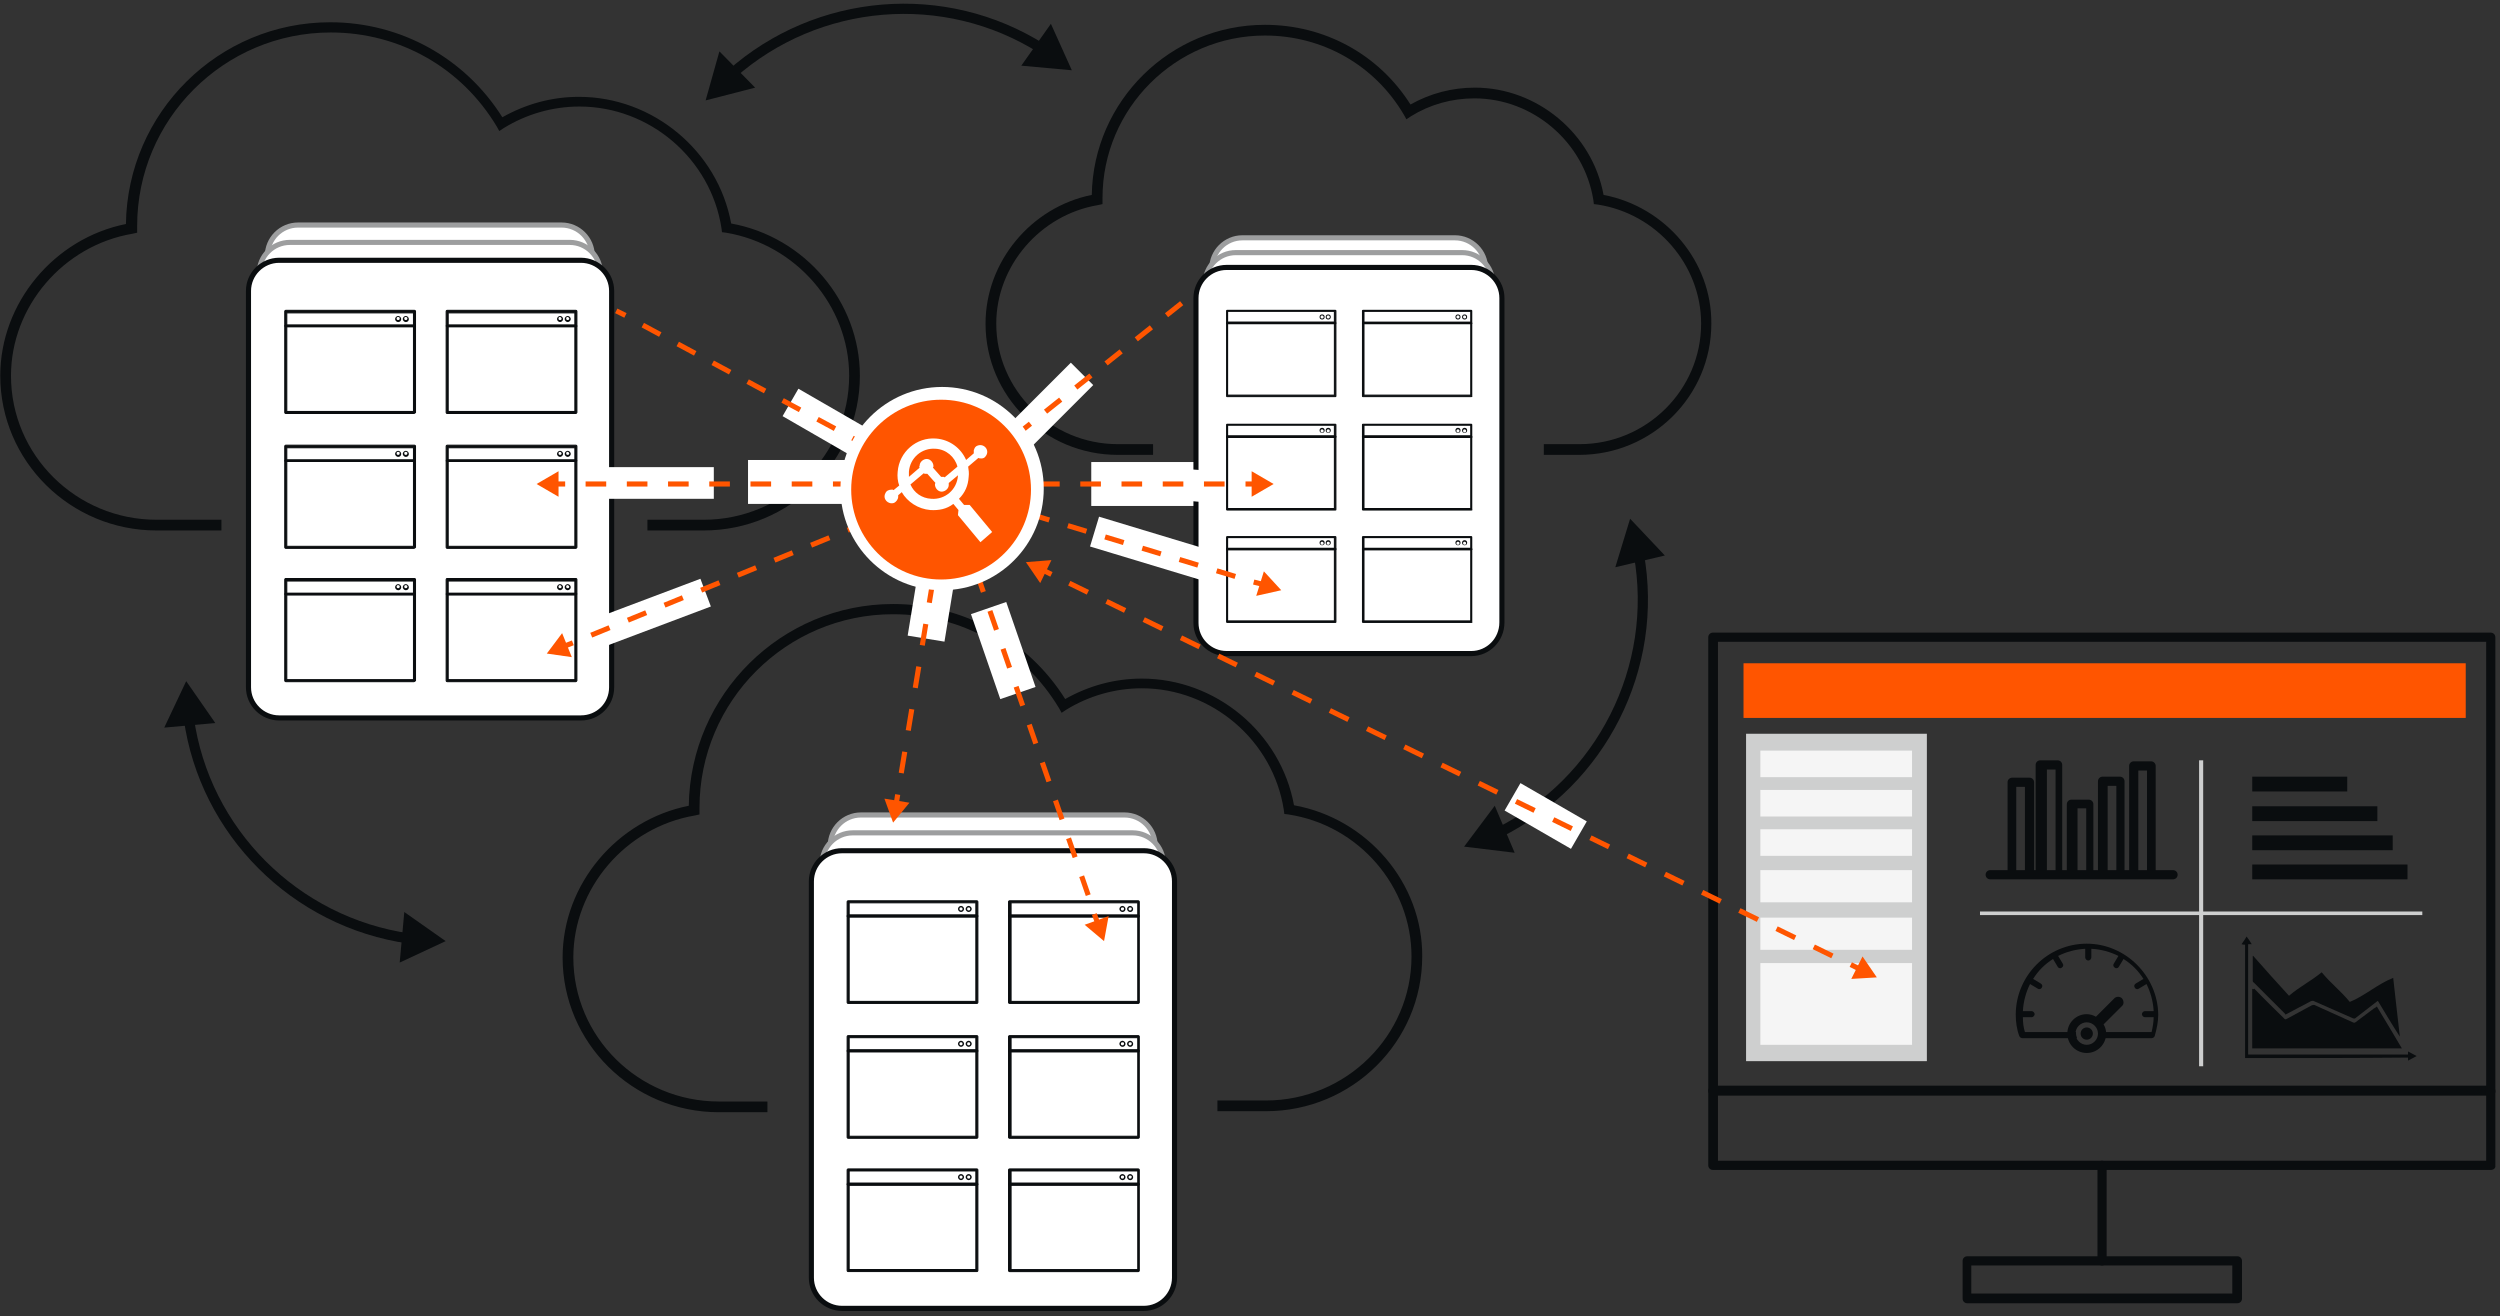 <?xml version="1.0" encoding="UTF-8"?>
<svg xmlns="http://www.w3.org/2000/svg" width="490" height="258" viewBox="0 0 490 258" fill="none">
  <rect x="0" y="0" width="490" height="258" fill="#333333" stroke="none"/>
  <g clip-path="url(#clip0_1630_77600)">
    <path d="M285.164 114.284H243.518C240.215 114.284 237.512 111.581 237.512 108.277V52.616C237.512 49.313 240.215 46.61 243.518 46.61H285.164C288.468 46.61 291.17 49.313 291.17 52.616V108.277C291.17 111.581 288.468 114.284 285.164 114.284Z" fill="white" stroke="#9D9E9F" stroke-width="1.001" stroke-miterlimit="10"></path>
    <path d="M286.566 120.591H242.218C238.914 120.591 236.211 117.888 236.211 114.584V55.52C236.211 52.216 238.914 49.513 242.218 49.513H286.566C289.87 49.513 292.573 52.216 292.573 55.52V114.584C292.573 117.888 289.87 120.591 286.566 120.591Z" fill="white" stroke="#9D9E9F" stroke-width="1.001" stroke-miterlimit="10"></path>
    <path d="M110.169 124.395H58.413C55.109 124.395 52.406 121.692 52.406 118.388V50.114C52.406 46.81 55.109 44.107 58.413 44.107H110.069C113.373 44.107 116.076 46.81 116.076 50.114V118.388C116.176 121.692 113.473 124.395 110.169 124.395Z" fill="white" stroke="#9D9E9F" stroke-width="1.001" stroke-miterlimit="10"></path>
    <path d="M111.771 131.803H56.811C53.508 131.803 50.805 129.1 50.805 125.797V53.518C50.805 50.214 53.508 47.511 56.811 47.511H111.671C114.975 47.511 117.678 50.214 117.678 53.518V125.797C117.778 129.1 115.075 131.803 111.771 131.803Z" fill="white" stroke="#9D9E9F" stroke-width="1.001" stroke-miterlimit="10"></path>
    <path d="M113.874 140.713H54.71C51.406 140.713 48.703 138.01 48.703 134.706V57.021C48.703 53.718 51.406 51.015 54.71 51.015H113.874C117.178 51.015 119.881 53.718 119.881 57.021V134.706C119.881 138.11 117.178 140.713 113.874 140.713Z" fill="white" stroke="#0A0D0F" stroke-width="1.001" stroke-miterlimit="10"></path>
    <path d="M112.873 107.477H87.645C87.545 107.477 87.445 107.377 87.445 107.276V90.358C87.445 90.258 87.545 90.158 87.645 90.158H112.873C112.973 90.158 113.073 90.258 113.073 90.358V107.276C112.973 107.377 112.973 107.477 112.873 107.477ZM87.846 107.076H112.673V90.458H87.846V107.076Z" fill="#0A0D0F" stroke="#0A0D0F" stroke-width="0.2" stroke-miterlimit="10"></path>
    <path d="M112.873 90.458H87.645C87.545 90.458 87.445 90.358 87.445 90.258V87.455C87.445 87.355 87.545 87.255 87.645 87.255H112.873C112.973 87.255 113.073 87.355 113.073 87.455V90.258C112.973 90.458 112.973 90.458 112.873 90.458ZM87.846 90.158H112.673V87.755H87.846V90.158Z" fill="#0A0D0F" stroke="#0A0D0F" stroke-width="0.2" stroke-miterlimit="10"></path>
    <path d="M111.271 89.557C110.97 89.557 110.67 89.257 110.67 88.956C110.67 88.656 110.97 88.356 111.271 88.356C111.571 88.356 111.871 88.656 111.871 88.956C111.871 89.257 111.571 89.557 111.271 89.557ZM111.271 88.556C111.07 88.556 110.97 88.656 110.97 88.856C110.97 89.056 111.07 89.157 111.271 89.157C111.471 89.157 111.571 89.056 111.571 88.856C111.571 88.756 111.371 88.556 111.271 88.556Z" fill="#0A0D0F"></path>
    <path d="M109.769 89.557C109.468 89.557 109.168 89.257 109.168 88.957C109.168 88.656 109.468 88.356 109.769 88.356C110.069 88.356 110.369 88.656 110.369 88.957C110.369 89.257 110.069 89.557 109.769 89.557ZM109.769 88.556C109.568 88.556 109.468 88.656 109.468 88.856C109.468 89.057 109.568 89.157 109.769 89.157C109.969 89.157 110.069 89.057 110.069 88.856C110.069 88.756 109.869 88.556 109.769 88.556Z" fill="#0A0D0F"></path>
    <path d="M112.873 81.047H87.645C87.545 81.047 87.445 80.947 87.445 80.847V63.928C87.445 63.828 87.545 63.728 87.645 63.728H112.873C112.973 63.728 113.073 63.828 113.073 63.928V80.847C112.973 80.947 112.973 81.047 112.873 81.047ZM87.846 80.647H112.673V64.029H87.846V80.647Z" fill="#0A0D0F" stroke="#0A0D0F" stroke-width="0.2" stroke-miterlimit="10"></path>
    <path d="M112.873 64.028H87.645C87.545 64.028 87.445 63.928 87.445 63.828V61.025C87.445 60.925 87.545 60.825 87.645 60.825H112.873C112.973 60.825 113.073 60.925 113.073 61.025V63.928C112.973 64.028 112.973 64.028 112.873 64.028ZM87.846 63.728H112.673V61.325H87.846V63.728Z" fill="#0A0D0F" stroke="#0A0D0F" stroke-width="0.2" stroke-miterlimit="10"></path>
    <path d="M111.271 63.128C110.97 63.128 110.67 62.828 110.67 62.527C110.67 62.227 110.97 61.926 111.271 61.926C111.571 61.926 111.871 62.227 111.871 62.527C111.871 62.828 111.571 63.128 111.271 63.128ZM111.271 62.127C111.07 62.127 110.97 62.227 110.97 62.427C110.97 62.627 111.07 62.727 111.271 62.727C111.471 62.727 111.571 62.627 111.571 62.427C111.571 62.327 111.371 62.127 111.271 62.127Z" fill="#0A0D0F"></path>
    <path d="M109.769 63.128C109.468 63.128 109.168 62.828 109.168 62.527C109.168 62.227 109.468 61.926 109.769 61.926C110.069 61.926 110.369 62.227 110.369 62.527C110.369 62.828 110.069 63.128 109.769 63.128ZM109.769 62.127C109.568 62.127 109.468 62.227 109.468 62.427C109.468 62.627 109.568 62.727 109.769 62.727C109.969 62.727 110.069 62.627 110.069 62.427C110.069 62.327 109.869 62.127 109.769 62.127Z" fill="#0A0D0F"></path>
    <path d="M112.873 133.605H87.645C87.545 133.605 87.445 133.505 87.445 133.405V116.486C87.445 116.386 87.545 116.286 87.645 116.286H112.873C112.973 116.286 113.073 116.386 113.073 116.486V133.405C112.973 133.505 112.973 133.605 112.873 133.605ZM87.846 133.205H112.673V116.586H87.846V133.205Z" fill="#0A0D0F" stroke="#0A0D0F" stroke-width="0.2" stroke-miterlimit="10"></path>
    <path d="M112.873 116.587H87.645C87.545 116.587 87.445 116.486 87.445 116.386V113.583C87.445 113.483 87.545 113.383 87.645 113.383H112.873C112.973 113.383 113.073 113.483 113.073 113.583V116.386C112.973 116.587 112.973 116.587 112.873 116.587ZM87.846 116.286H112.673V113.884H87.846V116.286Z" fill="#0A0D0F" stroke="#0A0D0F" stroke-width="0.2" stroke-miterlimit="10"></path>
    <path d="M111.271 115.686C110.97 115.686 110.67 115.385 110.67 115.085C110.67 114.785 110.97 114.484 111.271 114.484C111.571 114.484 111.871 114.785 111.871 115.085C111.871 115.385 111.571 115.686 111.271 115.686ZM111.271 114.685C111.07 114.685 110.97 114.785 110.97 114.985C110.97 115.185 111.07 115.285 111.271 115.285C111.471 115.285 111.571 115.185 111.571 114.985C111.571 114.885 111.371 114.685 111.271 114.685Z" fill="#0A0D0F"></path>
    <path d="M109.769 115.686C109.468 115.686 109.168 115.386 109.168 115.085C109.168 114.785 109.468 114.485 109.769 114.485C110.069 114.485 110.369 114.785 110.369 115.085C110.369 115.386 110.069 115.686 109.769 115.686ZM109.769 114.685C109.568 114.685 109.468 114.785 109.468 114.985C109.468 115.185 109.568 115.285 109.769 115.285C109.969 115.285 110.069 115.185 110.069 114.985C110.069 114.885 109.869 114.685 109.769 114.685Z" fill="#0A0D0F"></path>
    <path d="M81.14 107.477H56.013C55.913 107.477 55.812 107.377 55.812 107.276V90.358C55.812 90.258 55.913 90.158 56.013 90.158H81.24C81.34 90.158 81.441 90.258 81.441 90.358V107.276C81.34 107.377 81.24 107.477 81.14 107.477ZM56.213 107.076H81.04V90.458H56.213V107.076Z" fill="#0A0D0F" stroke="#0A0D0F" stroke-width="0.2" stroke-miterlimit="10"></path>
    <path d="M81.14 90.458H56.013C55.913 90.458 55.812 90.358 55.812 90.258V87.455C55.812 87.355 55.913 87.255 56.013 87.255H81.24C81.34 87.255 81.441 87.355 81.441 87.455V90.258C81.34 90.458 81.24 90.458 81.14 90.458ZM56.213 90.158H81.04V87.755H56.213V90.158Z" fill="#0A0D0F" stroke="#0A0D0F" stroke-width="0.2" stroke-miterlimit="10"></path>
    <path d="M79.536 89.557C79.236 89.557 78.936 89.257 78.936 88.957C78.936 88.656 79.236 88.356 79.536 88.356C79.837 88.356 80.137 88.656 80.137 88.957C80.137 89.257 79.937 89.557 79.536 89.557ZM79.536 88.556C79.336 88.556 79.236 88.656 79.236 88.856C79.236 89.057 79.336 89.157 79.536 89.157C79.736 89.157 79.837 89.057 79.837 88.856C79.937 88.756 79.736 88.556 79.536 88.556Z" fill="#0A0D0F"></path>
    <path d="M78.036 89.557C77.736 89.557 77.436 89.257 77.436 88.956C77.436 88.656 77.736 88.356 78.036 88.356C78.337 88.356 78.637 88.656 78.637 88.956C78.637 89.257 78.437 89.557 78.036 89.557ZM78.036 88.556C77.836 88.556 77.736 88.656 77.736 88.856C77.736 89.056 77.836 89.157 78.036 89.157C78.236 89.157 78.337 89.056 78.337 88.856C78.437 88.756 78.236 88.556 78.036 88.556Z" fill="#0A0D0F"></path>
    <path d="M81.14 81.047H56.013C55.913 81.047 55.812 80.947 55.812 80.847V63.928C55.812 63.828 55.913 63.728 56.013 63.728H81.24C81.34 63.728 81.441 63.828 81.441 63.928V80.847C81.34 80.947 81.24 81.047 81.14 81.047ZM56.213 80.647H81.04V64.029H56.213V80.647Z" fill="#0A0D0F" stroke="#0A0D0F" stroke-width="0.2" stroke-miterlimit="10"></path>
    <path d="M81.14 64.028H56.013C55.913 64.028 55.812 63.928 55.812 63.828V61.025C55.812 60.925 55.913 60.825 56.013 60.825H81.24C81.34 60.825 81.441 60.925 81.441 61.025V63.928C81.34 64.028 81.24 64.028 81.14 64.028ZM56.213 63.728H81.04V61.325H56.213V63.728Z" fill="#0A0D0F" stroke="#0A0D0F" stroke-width="0.2" stroke-miterlimit="10"></path>
    <path d="M79.536 63.128C79.236 63.128 78.936 62.828 78.936 62.527C78.936 62.227 79.236 61.927 79.536 61.927C79.837 61.927 80.137 62.227 80.137 62.527C80.137 62.828 79.937 63.128 79.536 63.128ZM79.536 62.127C79.336 62.127 79.236 62.227 79.236 62.427C79.236 62.627 79.336 62.728 79.536 62.728C79.736 62.728 79.837 62.627 79.837 62.427C79.937 62.327 79.736 62.127 79.536 62.127Z" fill="#0A0D0F"></path>
    <path d="M78.036 63.128C77.736 63.128 77.436 62.828 77.436 62.527C77.436 62.227 77.736 61.927 78.036 61.927C78.337 61.927 78.637 62.227 78.637 62.527C78.637 62.828 78.437 63.128 78.036 63.128ZM78.036 62.127C77.836 62.127 77.736 62.227 77.736 62.427C77.736 62.627 77.836 62.728 78.036 62.728C78.236 62.728 78.337 62.627 78.337 62.427C78.437 62.327 78.236 62.127 78.036 62.127Z" fill="#0A0D0F"></path>
    <path d="M81.14 133.605H56.013C55.913 133.605 55.812 133.505 55.812 133.405V116.486C55.812 116.386 55.913 116.286 56.013 116.286H81.24C81.34 116.286 81.441 116.386 81.441 116.486V133.405C81.34 133.505 81.24 133.605 81.14 133.605ZM56.213 133.205H81.04V116.586H56.213V133.205Z" fill="#0A0D0F" stroke="#0A0D0F" stroke-width="0.2" stroke-miterlimit="10"></path>
    <path d="M81.14 116.587H56.013C55.913 116.587 55.812 116.486 55.812 116.386V113.583C55.812 113.483 55.913 113.383 56.013 113.383H81.24C81.34 113.383 81.441 113.483 81.441 113.583V116.386C81.34 116.587 81.24 116.587 81.14 116.587ZM56.213 116.286H81.04V113.884H56.213V116.286Z" fill="#0A0D0F" stroke="#0A0D0F" stroke-width="0.2" stroke-miterlimit="10"></path>
    <path d="M79.536 115.686C79.236 115.686 78.936 115.386 78.936 115.085C78.936 114.785 79.236 114.485 79.536 114.485C79.837 114.485 80.137 114.785 80.137 115.085C80.137 115.386 79.937 115.686 79.536 115.686ZM79.536 114.685C79.336 114.685 79.236 114.785 79.236 114.985C79.236 115.185 79.336 115.285 79.536 115.285C79.736 115.285 79.837 115.185 79.837 114.985C79.937 114.885 79.736 114.685 79.536 114.685Z" fill="#0A0D0F"></path>
    <path d="M78.036 115.686C77.736 115.686 77.436 115.385 77.436 115.085C77.436 114.785 77.736 114.484 78.036 114.484C78.337 114.484 78.637 114.785 78.637 115.085C78.637 115.385 78.437 115.686 78.036 115.686ZM78.036 114.685C77.836 114.685 77.736 114.785 77.736 114.985C77.736 115.185 77.836 115.285 78.036 115.285C78.236 115.285 78.337 115.185 78.337 114.985C78.437 114.885 78.236 114.685 78.036 114.685Z" fill="#0A0D0F"></path>
    <path d="M220.396 240.022H168.739C165.435 240.022 162.732 237.319 162.732 234.015V165.741C162.732 162.437 165.435 159.734 168.739 159.734H220.396C223.699 159.734 226.402 162.437 226.402 165.741V234.015C226.402 237.319 223.699 240.022 220.396 240.022Z" fill="white" stroke="#9D9E9F" stroke-width="1.001" stroke-miterlimit="10"></path>
    <path d="M221.997 247.53H167.137C163.834 247.53 161.131 244.827 161.131 241.524V169.245C161.131 165.941 163.834 163.238 167.137 163.238H221.997C225.301 163.238 228.004 165.941 228.004 169.245V241.524C228.004 244.827 225.301 247.53 221.997 247.53Z" fill="white" stroke="#9D9E9F" stroke-width="1.001" stroke-miterlimit="10"></path>
    <path d="M224.201 256.44H165.036C161.732 256.44 159.029 253.737 159.029 250.434V172.749C159.029 169.445 161.732 166.742 165.036 166.742H224.201C227.504 166.742 230.207 169.445 230.207 172.749V250.434C230.207 253.737 227.504 256.44 224.201 256.44Z" fill="white" stroke="#0A0D0F" stroke-width="1.001" stroke-miterlimit="10"></path>
    <path d="M223.1 223.104H197.872C197.772 223.104 197.672 223.004 197.672 222.904V205.985C197.672 205.885 197.772 205.785 197.872 205.785H223.1C223.2 205.785 223.3 205.885 223.3 205.985V222.904C223.3 223.004 223.2 223.104 223.1 223.104ZM198.172 222.704H223V206.085H198.172V222.704Z" fill="#0A0D0F" stroke="#0A0D0F" stroke-width="0.2" stroke-miterlimit="10"></path>
    <path d="M223.1 206.186H197.872C197.772 206.186 197.672 206.086 197.672 205.985V203.182C197.672 203.082 197.772 202.982 197.872 202.982H223.1C223.2 202.982 223.3 203.082 223.3 203.182V205.985C223.3 206.086 223.2 206.186 223.1 206.186ZM198.172 205.785H223V203.383H198.172V205.785Z" fill="#0A0D0F" stroke="#0A0D0F" stroke-width="0.2" stroke-miterlimit="10"></path>
    <path d="M221.501 205.184C221.201 205.184 220.9 204.884 220.9 204.584C220.9 204.283 221.201 203.983 221.501 203.983C221.801 203.983 222.102 204.283 222.102 204.584C222.102 204.884 221.901 205.184 221.501 205.184ZM221.501 204.283C221.301 204.283 221.201 204.384 221.201 204.584C221.201 204.784 221.301 204.884 221.501 204.884C221.701 204.884 221.801 204.784 221.801 204.584C221.901 204.384 221.701 204.283 221.501 204.283Z" fill="#0A0D0F"></path>
    <path d="M219.997 205.184C219.697 205.184 219.396 204.884 219.396 204.584C219.396 204.283 219.697 203.983 219.997 203.983C220.297 203.983 220.598 204.283 220.598 204.584C220.598 204.884 220.398 205.184 219.997 205.184ZM219.997 204.283C219.797 204.283 219.697 204.384 219.697 204.584C219.697 204.784 219.797 204.884 219.997 204.884C220.197 204.884 220.297 204.784 220.297 204.584C220.398 204.384 220.197 204.283 219.997 204.283Z" fill="#0A0D0F"></path>
    <path d="M223.1 196.674H197.872C197.772 196.674 197.672 196.574 197.672 196.474V179.556C197.672 179.456 197.772 179.355 197.872 179.355H223.1C223.2 179.355 223.3 179.456 223.3 179.556V196.474C223.3 196.574 223.2 196.674 223.1 196.674ZM198.172 196.274H223V179.656H198.172V196.274Z" fill="#0A0D0F" stroke="#0A0D0F" stroke-width="0.2" stroke-miterlimit="10"></path>
    <path d="M223.1 179.756H197.872C197.772 179.756 197.672 179.656 197.672 179.556V176.753C197.672 176.653 197.772 176.552 197.872 176.552H223.1C223.2 176.552 223.3 176.653 223.3 176.753V179.556C223.3 179.656 223.2 179.756 223.1 179.756ZM198.172 179.356H223V176.953H198.172V179.356Z" fill="#0A0D0F" stroke="#0A0D0F" stroke-width="0.2" stroke-miterlimit="10"></path>
    <path d="M221.501 178.755C221.201 178.755 220.9 178.455 220.9 178.154C220.9 177.854 221.201 177.554 221.501 177.554C221.801 177.554 222.102 177.854 222.102 178.154C222.102 178.455 221.901 178.755 221.501 178.755ZM221.501 177.854C221.301 177.854 221.201 177.954 221.201 178.154C221.201 178.355 221.301 178.455 221.501 178.455C221.701 178.455 221.801 178.355 221.801 178.154C221.901 177.954 221.701 177.854 221.501 177.854Z" fill="#0A0D0F"></path>
    <path d="M219.997 178.755C219.697 178.755 219.396 178.455 219.396 178.154C219.396 177.854 219.697 177.554 219.997 177.554C220.297 177.554 220.598 177.854 220.598 178.154C220.598 178.455 220.398 178.755 219.997 178.755ZM219.997 177.854C219.797 177.854 219.697 177.954 219.697 178.154C219.697 178.355 219.797 178.455 219.997 178.455C220.197 178.455 220.297 178.355 220.297 178.154C220.398 177.954 220.197 177.854 219.997 177.854Z" fill="#0A0D0F"></path>
    <path d="M223.1 249.233H197.872C197.772 249.233 197.672 249.132 197.672 249.032V232.114C197.672 232.014 197.772 231.914 197.872 231.914H223.1C223.2 231.914 223.3 232.014 223.3 232.114V249.032C223.3 249.132 223.2 249.233 223.1 249.233ZM198.172 248.832H223V232.214H198.172V248.832Z" fill="#0A0D0F" stroke="#0A0D0F" stroke-width="0.2" stroke-miterlimit="10"></path>
    <path d="M223.1 232.314H197.872C197.772 232.314 197.672 232.214 197.672 232.114V229.311C197.672 229.211 197.772 229.111 197.872 229.111H223.1C223.2 229.111 223.3 229.211 223.3 229.311V232.114C223.3 232.214 223.2 232.314 223.1 232.314ZM198.172 231.914H223V229.511H198.172V231.914Z" fill="#0A0D0F" stroke="#0A0D0F" stroke-width="0.2" stroke-miterlimit="10"></path>
    <path d="M221.501 231.313C221.201 231.313 220.9 231.012 220.9 230.712C220.9 230.412 221.201 230.111 221.501 230.111C221.801 230.111 222.102 230.412 222.102 230.712C222.102 231.012 221.901 231.313 221.501 231.313ZM221.501 230.412C221.301 230.412 221.201 230.512 221.201 230.712C221.201 230.912 221.301 231.012 221.501 231.012C221.701 231.012 221.801 230.912 221.801 230.712C221.901 230.512 221.701 230.412 221.501 230.412Z" fill="#0A0D0F"></path>
    <path d="M219.997 231.313C219.697 231.313 219.396 231.012 219.396 230.712C219.396 230.412 219.697 230.111 219.997 230.111C220.297 230.111 220.598 230.412 220.598 230.712C220.598 231.012 220.398 231.313 219.997 231.313ZM219.997 230.412C219.797 230.412 219.697 230.512 219.697 230.712C219.697 230.912 219.797 231.012 219.997 231.012C220.197 231.012 220.297 230.912 220.297 230.712C220.398 230.512 220.197 230.412 219.997 230.412Z" fill="#0A0D0F"></path>
    <path d="M191.465 223.103H166.237C166.137 223.103 166.037 223.003 166.037 222.903V205.985C166.037 205.885 166.137 205.784 166.237 205.784H191.465C191.565 205.784 191.665 205.885 191.665 205.985V222.903C191.665 223.003 191.565 223.103 191.465 223.103ZM166.438 222.703H191.265V206.085H166.438V222.703Z" fill="#0A0D0F" stroke="#0A0D0F" stroke-width="0.2" stroke-miterlimit="10"></path>
    <path d="M191.465 206.185H166.237C166.137 206.185 166.037 206.085 166.037 205.985V203.182C166.037 203.082 166.137 202.981 166.237 202.981H191.465C191.565 202.981 191.665 203.082 191.665 203.182V205.985C191.665 206.085 191.565 206.185 191.465 206.185ZM166.438 205.785H191.265V203.382H166.438V205.785Z" fill="#0A0D0F" stroke="#0A0D0F" stroke-width="0.2" stroke-miterlimit="10"></path>
    <path d="M189.86 205.184C189.56 205.184 189.26 204.884 189.26 204.584C189.26 204.283 189.56 203.983 189.86 203.983C190.161 203.983 190.461 204.283 190.461 204.584C190.461 204.884 190.161 205.184 189.86 205.184ZM189.86 204.283C189.66 204.283 189.56 204.383 189.56 204.584C189.56 204.784 189.66 204.884 189.86 204.884C190.061 204.884 190.161 204.784 190.161 204.584C190.161 204.383 190.061 204.283 189.86 204.283Z" fill="#0A0D0F"></path>
    <path d="M188.358 205.184C188.058 205.184 187.758 204.884 187.758 204.584C187.758 204.283 188.058 203.983 188.358 203.983C188.659 203.983 188.959 204.283 188.959 204.584C188.959 204.884 188.659 205.184 188.358 205.184ZM188.358 204.283C188.158 204.283 188.058 204.383 188.058 204.584C188.058 204.784 188.158 204.884 188.358 204.884C188.559 204.884 188.659 204.784 188.659 204.584C188.659 204.383 188.559 204.283 188.358 204.283Z" fill="#0A0D0F"></path>
    <path d="M191.465 196.674H166.237C166.137 196.674 166.037 196.574 166.037 196.473V179.555C166.037 179.455 166.137 179.355 166.237 179.355H191.465C191.565 179.355 191.665 179.455 191.665 179.555V196.473C191.665 196.574 191.565 196.674 191.465 196.674ZM166.438 196.273H191.265V179.655H166.438V196.273Z" fill="#0A0D0F" stroke="#0A0D0F" stroke-width="0.2" stroke-miterlimit="10"></path>
    <path d="M191.465 179.756H166.237C166.137 179.756 166.037 179.655 166.037 179.555V176.752C166.037 176.652 166.137 176.552 166.237 176.552H191.465C191.565 176.552 191.665 176.652 191.665 176.752V179.555C191.665 179.655 191.565 179.756 191.465 179.756ZM166.438 179.355H191.265V176.952H166.438V179.355Z" fill="#0A0D0F" stroke="#0A0D0F" stroke-width="0.2" stroke-miterlimit="10"></path>
    <path d="M189.86 178.755C189.56 178.755 189.26 178.454 189.26 178.154C189.26 177.854 189.56 177.553 189.86 177.553C190.161 177.553 190.461 177.854 190.461 178.154C190.461 178.454 190.161 178.755 189.86 178.755ZM189.86 177.854C189.66 177.854 189.56 177.954 189.56 178.154C189.56 178.354 189.66 178.454 189.86 178.454C190.061 178.454 190.161 178.354 190.161 178.154C190.161 177.954 190.061 177.854 189.86 177.854Z" fill="#0A0D0F"></path>
    <path d="M188.358 178.755C188.058 178.755 187.758 178.454 187.758 178.154C187.758 177.854 188.058 177.553 188.358 177.553C188.659 177.553 188.959 177.854 188.959 178.154C188.959 178.454 188.659 178.755 188.358 178.755ZM188.358 177.854C188.158 177.854 188.058 177.954 188.058 178.154C188.058 178.354 188.158 178.454 188.358 178.454C188.559 178.454 188.659 178.354 188.659 178.154C188.659 177.954 188.559 177.854 188.358 177.854Z" fill="#0A0D0F"></path>
    <path d="M191.465 249.231H166.237C166.137 249.231 166.037 249.13 166.037 249.03V232.112C166.037 232.012 166.137 231.912 166.237 231.912H191.465C191.565 231.912 191.665 232.012 191.665 232.112V249.03C191.665 249.13 191.565 249.231 191.465 249.231ZM166.438 248.83H191.265V232.212H166.438V248.83Z" fill="#0A0D0F" stroke="#0A0D0F" stroke-width="0.2" stroke-miterlimit="10"></path>
    <path d="M191.465 232.313H166.237C166.137 232.313 166.037 232.213 166.037 232.112V229.309C166.037 229.209 166.137 229.109 166.237 229.109H191.465C191.565 229.109 191.665 229.209 191.665 229.309V232.112C191.665 232.213 191.565 232.313 191.465 232.313ZM166.438 231.912H191.265V229.51H166.438V231.912Z" fill="#0A0D0F" stroke="#0A0D0F" stroke-width="0.2" stroke-miterlimit="10"></path>
    <path d="M189.86 231.312C189.56 231.312 189.26 231.012 189.26 230.711C189.26 230.411 189.56 230.111 189.86 230.111C190.161 230.111 190.461 230.411 190.461 230.711C190.461 231.012 190.161 231.312 189.86 231.312ZM189.86 230.411C189.66 230.411 189.56 230.511 189.56 230.711C189.56 230.911 189.66 231.012 189.86 231.012C190.061 231.012 190.161 230.911 190.161 230.711C190.161 230.511 190.061 230.411 189.86 230.411Z" fill="#0A0D0F"></path>
    <path d="M188.358 231.312C188.058 231.312 187.758 231.012 187.758 230.711C187.758 230.411 188.058 230.111 188.358 230.111C188.659 230.111 188.959 230.411 188.959 230.711C188.959 231.012 188.659 231.312 188.358 231.312ZM188.358 230.411C188.158 230.411 188.058 230.511 188.058 230.711C188.058 230.911 188.158 231.012 188.358 231.012C188.559 231.012 188.659 230.911 188.659 230.711C188.659 230.511 188.559 230.411 188.358 230.411Z" fill="#0A0D0F"></path>
    <path d="M143.307 14.575C160.225 -0.441 185.152 -2.544 204.273 9.569" stroke="#0A0D0F" stroke-width="2.002" stroke-miterlimit="10"></path>
    <path d="M148.011 17.178L138.301 19.681L141.004 10.07L148.011 17.178Z" fill="#0A0D0F"></path>
    <path d="M200.17 12.873L210.081 13.774L205.976 4.664L200.17 12.873Z" fill="#0A0D0F"></path>
    <path d="M321.202 108.578C325.206 130.802 313.894 153.227 293.672 163.237" stroke="#0A0D0F" stroke-width="2.002" stroke-miterlimit="10"></path>
    <path d="M316.6 111.18L319.503 101.67L326.31 108.878L316.6 111.18Z" fill="#0A0D0F"></path>
    <path d="M292.971 157.931L286.965 165.94L296.876 167.141L292.971 157.931Z" fill="#0A0D0F"></path>
    <path d="M80.242 183.96C57.817 180.756 40.097 163.037 36.994 140.713" stroke="#0A0D0F" stroke-width="2.002" stroke-miterlimit="10"></path>
    <path d="M79.241 178.754L87.35 184.46L78.34 188.665L79.241 178.754Z" fill="#0A0D0F"></path>
    <path d="M42.2 141.713L36.494 133.504L32.19 142.614L42.2 141.713Z" fill="#0A0D0F"></path>
    <path d="M143.31 43.807C140.707 29.591 127.993 18.98 113.477 18.98C108.171 18.98 103.065 20.381 98.46 22.984C91.153 11.371 78.539 4.364 64.724 4.364C42.8 4.364 24.98 22.083 24.68 43.907C10.664 46.71 0.053 59.324 0.053 73.64C0.053 90.358 13.768 103.973 30.686 103.973H43.4V101.871H30.686C14.969 101.871 2.155 89.257 2.155 73.64C2.155 60.125 12.366 48.112 25.981 45.809L26.882 45.609V44.708C26.882 44.608 26.882 44.508 26.882 44.307C26.882 23.385 43.901 6.366 64.824 6.366C78.338 6.366 90.452 13.274 97.359 24.786L97.86 25.687L98.761 25.087C103.166 22.384 108.271 20.882 113.577 20.882C127.292 20.882 139.305 31.093 141.407 44.708L141.508 45.509L142.308 45.609C156.023 47.911 166.435 59.925 166.435 73.64C166.435 89.157 153.621 101.871 137.904 101.871H126.892V103.973H137.904C154.822 103.973 168.537 90.358 168.537 73.64C168.537 59.124 157.725 46.41 143.31 43.807Z" fill="#0A0D0F"></path>
    <path d="M314.299 38.2C312.096 26.187 301.284 17.177 289.071 17.177C284.666 17.177 280.361 18.279 276.457 20.481C270.25 10.67 259.639 4.864 247.926 4.864C229.406 4.864 214.289 19.78 213.989 38.2C202.076 40.603 193.166 51.315 193.166 63.428C193.166 77.644 204.779 89.156 219.094 89.156H226.002V87.054H219.094C205.98 87.054 195.268 76.442 195.268 63.428C195.268 52.116 203.878 42.105 215.19 40.203L216.091 40.002V39.102C216.091 39.001 216.091 38.901 216.091 38.801C216.091 21.282 230.407 6.966 247.926 6.966C259.238 6.966 269.45 12.773 275.156 22.483L275.656 23.384L276.557 22.784C280.261 20.481 284.566 19.28 288.971 19.28C300.483 19.28 310.494 27.889 312.296 39.202L312.397 40.002L313.197 40.103C324.71 41.905 333.42 51.916 333.42 63.428C333.42 76.442 322.708 87.054 309.593 87.054H302.586V89.156H309.493C323.809 89.156 335.422 77.644 335.422 63.428C335.522 51.215 326.412 40.503 314.299 38.2Z" fill="#0A0D0F"></path>
    <path d="M253.628 157.831C251.026 143.616 238.312 133.004 223.796 133.004C218.49 133.004 213.384 134.406 208.779 137.009C201.471 125.396 188.858 118.388 175.042 118.388C153.118 118.388 135.299 136.108 134.999 157.931C120.883 160.735 110.271 173.348 110.271 187.664C110.271 204.382 123.986 217.997 140.905 217.997H150.415V215.895H140.905C125.188 215.895 112.374 203.281 112.374 187.664C112.374 174.149 122.585 162.136 136.2 159.834L137.101 159.633V158.732C137.101 158.632 137.101 158.532 137.101 158.332C137.101 137.409 154.119 120.39 175.042 120.39C188.557 120.39 200.67 127.298 207.578 138.811L208.079 139.712L208.98 139.111C213.384 136.408 218.49 134.906 223.796 134.906C237.511 134.906 249.524 145.117 251.626 158.732L251.726 159.533L252.527 159.633C266.342 161.736 276.654 173.749 276.654 187.464C276.654 202.981 263.84 215.695 248.122 215.695H238.612V217.797H248.122C265.041 217.797 278.756 204.182 278.756 187.464C278.856 173.148 268.044 160.434 253.628 157.831Z" fill="#0A0D0F"></path>
    <path d="M171.741 90.158H146.613V98.767H171.741V90.158Z" fill="white"></path>
    <path d="M139.907 91.559H114.779V97.766H139.907V91.559Z" fill="white"></path>
    <path d="M239.014 90.558H213.887V99.168H239.014V90.558Z" fill="white"></path>
    <path d="M209.884 71.086L197.213 83.757L201.602 88.146L214.273 75.475L209.884 71.086Z" fill="white"></path>
    <path d="M153.386 81.565L168.904 90.524L172.008 85.149L156.489 76.189L153.386 81.565Z" fill="white"></path>
    <path d="M236.109 55.82L234.607 57.022" stroke="#FF5500" stroke-width="1.001" stroke-miterlimit="10"></path>
    <path d="M231.604 59.424L191.66 91.259" stroke="#FF5500" stroke-width="1.001" stroke-miterlimit="10" stroke-dasharray="3.79 3.79"></path>
    <path d="M190.158 92.46L188.557 93.662" stroke="#FF5500" stroke-width="1.001" stroke-miterlimit="10"></path>
    <path d="M187.554 91.259L185.752 95.864L190.657 95.163L187.554 91.259Z" fill="#FF5500"></path>
    <path d="M120.783 60.925L122.585 61.826" stroke="#FF5500" stroke-width="1.001" stroke-miterlimit="10"></path>
    <path d="M125.988 63.728L179.146 92.36" stroke="#FF5500" stroke-width="1.001" stroke-miterlimit="10" stroke-dasharray="3.89 3.89"></path>
    <path d="M180.85 93.261L182.652 94.162" stroke="#FF5500" stroke-width="1.001" stroke-miterlimit="10"></path>
    <path d="M180.75 96.064L185.755 95.864L183.153 91.659L180.75 96.064Z" fill="#FF5500"></path>
    <path d="M288.369 128.099H240.417C237.113 128.099 234.41 125.396 234.41 122.092V58.423C234.41 55.119 237.113 52.416 240.417 52.416H288.369C291.673 52.416 294.376 55.119 294.376 58.423V121.992C294.376 125.396 291.673 128.099 288.369 128.099Z" fill="white" stroke="#0A0D0F" stroke-width="1.001" stroke-miterlimit="10"></path>
    <path d="M288.366 99.968H267.143C267.043 99.968 267.043 99.868 267.043 99.868V85.552C267.043 85.452 267.143 85.452 267.143 85.452H288.366C288.466 85.452 288.466 85.552 288.466 85.552V99.868C288.567 99.968 288.466 99.968 288.366 99.968ZM267.343 99.668H288.266V85.653H267.343V99.668Z" fill="#0A0D0F" stroke="#0A0D0F" stroke-width="0.2" stroke-miterlimit="10"></path>
    <path d="M288.366 85.753H267.143C267.043 85.753 267.043 85.653 267.043 85.653V83.25C267.043 83.15 267.143 83.15 267.143 83.15H288.366C288.466 83.15 288.466 83.25 288.466 83.25V85.653C288.567 85.653 288.466 85.753 288.366 85.753ZM267.343 85.452H288.266V83.35H267.343V85.452Z" fill="#0A0D0F" stroke="#0A0D0F" stroke-width="0.2" stroke-miterlimit="10"></path>
    <path d="M287.063 84.852C286.763 84.852 286.562 84.651 286.562 84.351C286.562 84.051 286.763 83.851 287.063 83.851C287.363 83.851 287.564 84.051 287.564 84.351C287.564 84.651 287.363 84.852 287.063 84.852ZM287.063 84.151C286.863 84.151 286.763 84.251 286.763 84.451C286.763 84.651 286.863 84.752 287.063 84.752C287.263 84.752 287.363 84.651 287.363 84.451C287.363 84.251 287.163 84.151 287.063 84.151Z" fill="#0A0D0F"></path>
    <path d="M285.762 84.852C285.462 84.852 285.262 84.652 285.262 84.351C285.262 84.051 285.462 83.851 285.762 83.851C286.063 83.851 286.263 84.051 286.263 84.351C286.263 84.652 286.063 84.852 285.762 84.852ZM285.762 84.151C285.562 84.151 285.462 84.251 285.462 84.451C285.462 84.652 285.562 84.752 285.762 84.752C285.962 84.752 286.063 84.652 286.063 84.451C286.063 84.251 285.962 84.151 285.762 84.151Z" fill="#0A0D0F"></path>
    <path d="M288.366 77.744H267.143C267.043 77.744 267.043 77.644 267.043 77.644V63.328C267.043 63.228 267.143 63.228 267.143 63.228H288.366C288.466 63.228 288.466 63.328 288.466 63.328V77.644C288.567 77.644 288.466 77.744 288.366 77.744ZM267.343 77.443H288.266V63.428H267.343V77.443Z" fill="#0A0D0F" stroke="#0A0D0F" stroke-width="0.2" stroke-miterlimit="10"></path>
    <path d="M288.366 63.428H267.143C267.043 63.428 267.043 63.328 267.043 63.328V60.925C267.043 60.825 267.143 60.825 267.143 60.825H288.366C288.466 60.825 288.466 60.925 288.466 60.925V63.328C288.567 63.328 288.466 63.428 288.366 63.428ZM267.343 63.128H288.266V61.025H267.343V63.128Z" fill="#0A0D0F" stroke="#0A0D0F" stroke-width="0.2" stroke-miterlimit="10"></path>
    <path d="M287.063 62.627C286.763 62.627 286.562 62.427 286.562 62.127C286.562 61.826 286.763 61.626 287.063 61.626C287.363 61.626 287.564 61.826 287.564 62.127C287.564 62.427 287.363 62.627 287.063 62.627ZM287.063 61.826C286.863 61.826 286.763 61.926 286.763 62.127C286.763 62.327 286.863 62.427 287.063 62.427C287.263 62.427 287.363 62.327 287.363 62.127C287.363 61.926 287.163 61.826 287.063 61.826Z" fill="#0A0D0F"></path>
    <path d="M285.762 62.627C285.462 62.627 285.262 62.427 285.262 62.127C285.262 61.826 285.462 61.626 285.762 61.626C286.063 61.626 286.263 61.826 286.263 62.127C286.263 62.427 286.063 62.627 285.762 62.627ZM285.762 61.826C285.562 61.826 285.462 61.926 285.462 62.127C285.462 62.327 285.562 62.427 285.762 62.427C285.962 62.427 286.063 62.327 286.063 62.127C286.063 61.926 285.962 61.826 285.762 61.826Z" fill="#0A0D0F"></path>
    <path d="M288.366 121.992H267.143C267.043 121.992 267.043 121.892 267.043 121.892V107.577C267.043 107.477 267.143 107.477 267.143 107.477H288.366C288.466 107.477 288.466 107.577 288.466 107.577V121.892C288.567 121.992 288.466 121.992 288.366 121.992ZM267.343 121.692H288.266V107.677H267.343V121.692Z" fill="#0A0D0F" stroke="#0A0D0F" stroke-width="0.2" stroke-miterlimit="10"></path>
    <path d="M288.366 107.777H267.143C267.043 107.777 267.043 107.677 267.043 107.677V105.274C267.043 105.174 267.143 105.174 267.143 105.174H288.366C288.466 105.174 288.466 105.274 288.466 105.274V107.677C288.567 107.677 288.466 107.777 288.366 107.777ZM267.343 107.476H288.266V105.374H267.343V107.476Z" fill="#0A0D0F" stroke="#0A0D0F" stroke-width="0.2" stroke-miterlimit="10"></path>
    <path d="M287.063 106.876C286.763 106.876 286.562 106.675 286.562 106.375C286.562 106.075 286.763 105.875 287.063 105.875C287.363 105.875 287.564 106.075 287.564 106.375C287.564 106.675 287.363 106.876 287.063 106.876ZM287.063 106.175C286.863 106.175 286.763 106.275 286.763 106.475C286.763 106.675 286.863 106.775 287.063 106.775C287.263 106.775 287.363 106.675 287.363 106.475C287.363 106.275 287.163 106.175 287.063 106.175Z" fill="#0A0D0F"></path>
    <path d="M285.762 106.876C285.462 106.876 285.262 106.676 285.262 106.376C285.262 106.075 285.462 105.875 285.762 105.875C286.063 105.875 286.263 106.075 286.263 106.376C286.263 106.676 286.063 106.876 285.762 106.876ZM285.762 106.176C285.562 106.176 285.462 106.276 285.462 106.476C285.462 106.676 285.562 106.776 285.762 106.776C285.962 106.776 286.063 106.676 286.063 106.476C286.063 106.276 285.962 106.176 285.762 106.176Z" fill="#0A0D0F"></path>
    <path d="M261.737 99.968H240.514C240.414 99.968 240.414 99.868 240.414 99.868V85.552C240.414 85.452 240.514 85.452 240.514 85.452H261.737C261.838 85.452 261.838 85.552 261.838 85.552V99.868C261.838 99.968 261.838 99.968 261.737 99.968ZM240.614 99.668H261.537V85.652H240.614V99.668Z" fill="#0A0D0F" stroke="#0A0D0F" stroke-width="0.2" stroke-miterlimit="10"></path>
    <path d="M261.737 85.752H240.514C240.414 85.752 240.414 85.652 240.414 85.652V83.25C240.414 83.15 240.514 83.15 240.514 83.15H261.737C261.838 83.15 261.838 83.25 261.838 83.25V85.652C261.838 85.652 261.838 85.752 261.737 85.752ZM240.614 85.452H261.537V83.35H240.614V85.452Z" fill="#0A0D0F" stroke="#0A0D0F" stroke-width="0.2" stroke-miterlimit="10"></path>
    <path d="M260.335 84.852C260.034 84.852 259.834 84.652 259.834 84.351C259.834 84.051 260.034 83.851 260.335 83.851C260.635 83.851 260.835 84.051 260.835 84.351C260.835 84.652 260.635 84.852 260.335 84.852ZM260.335 84.151C260.134 84.151 260.034 84.251 260.034 84.451C260.034 84.652 260.134 84.752 260.335 84.752C260.535 84.752 260.635 84.652 260.635 84.451C260.635 84.251 260.535 84.151 260.335 84.151Z" fill="#0A0D0F"></path>
    <path d="M259.133 84.852C258.833 84.852 258.633 84.652 258.633 84.351C258.633 84.051 258.833 83.851 259.133 83.851C259.434 83.851 259.634 84.051 259.634 84.351C259.634 84.652 259.434 84.852 259.133 84.852ZM259.133 84.151C258.933 84.151 258.833 84.251 258.833 84.451C258.833 84.652 258.933 84.752 259.133 84.752C259.334 84.752 259.434 84.652 259.434 84.451C259.434 84.251 259.233 84.151 259.133 84.151Z" fill="#0A0D0F"></path>
    <path d="M261.737 77.743H240.514C240.414 77.743 240.414 77.643 240.414 77.643V63.328C240.414 63.227 240.514 63.227 240.514 63.227H261.737C261.838 63.227 261.838 63.328 261.838 63.328V77.643C261.838 77.643 261.838 77.743 261.737 77.743ZM240.614 77.443H261.537V63.428H240.614V77.443Z" fill="#0A0D0F" stroke="#0A0D0F" stroke-width="0.2" stroke-miterlimit="10"></path>
    <path d="M261.737 63.428H240.514C240.414 63.428 240.414 63.328 240.414 63.328V60.925C240.414 60.825 240.514 60.825 240.514 60.825H261.737C261.838 60.825 261.838 60.925 261.838 60.925V63.328C261.838 63.328 261.838 63.428 261.737 63.428ZM240.614 63.127H261.537V61.025H240.614V63.127Z" fill="#0A0D0F" stroke="#0A0D0F" stroke-width="0.2" stroke-miterlimit="10"></path>
    <path d="M260.335 62.627C260.034 62.627 259.834 62.427 259.834 62.127C259.834 61.826 260.034 61.626 260.335 61.626C260.635 61.626 260.835 61.826 260.835 62.127C260.835 62.427 260.635 62.627 260.335 62.627ZM260.335 61.826C260.134 61.826 260.034 61.926 260.034 62.127C260.034 62.327 260.134 62.427 260.335 62.427C260.535 62.427 260.635 62.327 260.635 62.127C260.635 61.926 260.535 61.826 260.335 61.826Z" fill="#0A0D0F"></path>
    <path d="M259.133 62.627C258.833 62.627 258.633 62.427 258.633 62.127C258.633 61.826 258.833 61.626 259.133 61.626C259.434 61.626 259.634 61.826 259.634 62.127C259.634 62.427 259.434 62.627 259.133 62.627ZM259.133 61.826C258.933 61.826 258.833 61.926 258.833 62.127C258.833 62.327 258.933 62.427 259.133 62.427C259.334 62.427 259.434 62.327 259.434 62.127C259.434 61.926 259.233 61.826 259.133 61.826Z" fill="#0A0D0F"></path>
    <path d="M261.737 121.993H240.514C240.414 121.993 240.414 121.893 240.414 121.893V107.578C240.414 107.478 240.514 107.478 240.514 107.478H261.737C261.838 107.478 261.838 107.578 261.838 107.578V121.893C261.838 121.993 261.838 121.993 261.737 121.993ZM240.614 121.693H261.537V107.678H240.614V121.693Z" fill="#0A0D0F" stroke="#0A0D0F" stroke-width="0.2" stroke-miterlimit="10"></path>
    <path d="M261.737 107.778H240.514C240.414 107.778 240.414 107.678 240.414 107.678V105.275C240.414 105.175 240.514 105.175 240.514 105.175H261.737C261.838 105.175 261.838 105.275 261.838 105.275V107.678C261.838 107.678 261.838 107.778 261.737 107.778ZM240.614 107.478H261.537V105.375H240.614V107.478Z" fill="#0A0D0F" stroke="#0A0D0F" stroke-width="0.2" stroke-miterlimit="10"></path>
    <path d="M260.335 106.877C260.034 106.877 259.834 106.677 259.834 106.376C259.834 106.076 260.034 105.876 260.335 105.876C260.635 105.876 260.835 106.076 260.835 106.376C260.835 106.677 260.635 106.877 260.335 106.877ZM260.335 106.176C260.134 106.176 260.034 106.276 260.034 106.476C260.034 106.677 260.134 106.777 260.335 106.777C260.535 106.777 260.635 106.677 260.635 106.476C260.635 106.276 260.535 106.176 260.335 106.176Z" fill="#0A0D0F"></path>
    <path d="M259.133 106.877C258.833 106.877 258.633 106.677 258.633 106.376C258.633 106.076 258.833 105.876 259.133 105.876C259.434 105.876 259.634 106.076 259.634 106.376C259.634 106.677 259.434 106.877 259.133 106.877ZM259.133 106.176C258.933 106.176 258.833 106.276 258.833 106.476C258.833 106.677 258.933 106.777 259.133 106.777C259.334 106.777 259.434 106.677 259.434 106.476C259.434 106.276 259.233 106.176 259.133 106.176Z" fill="#0A0D0F"></path>
    <path d="M137.281 113.438L113.77 122.301L115.817 127.734L139.329 118.871L137.281 113.438Z" fill="white"></path>
    <path d="M110.475 126.698L112.277 125.997" stroke="#FF5500" stroke-width="1.001" stroke-miterlimit="10"></path>
    <path d="M115.881 124.495L178.75 98.767" stroke="#FF5500" stroke-width="1.001" stroke-miterlimit="10" stroke-dasharray="3.88 3.88"></path>
    <path d="M180.553 97.966L182.455 97.265" stroke="#FF5500" stroke-width="1.001" stroke-miterlimit="10"></path>
    <path d="M112.077 128.8L107.172 128.099L110.175 124.095L112.077 128.8Z" fill="#FF5500"></path>
    <path d="M182.754 99.868L185.757 95.864L180.852 95.263L182.754 99.868Z" fill="#FF5500"></path>
    <path d="M239.466 108.541L215.414 101.27L213.647 107.115L237.699 114.387L239.466 108.541Z" fill="white"></path>
    <path d="M247.723 114.584L245.721 114.083" stroke="#FF5500" stroke-width="1.001" stroke-miterlimit="10"></path>
    <path d="M242.115 112.982L192.961 98.066" stroke="#FF5500" stroke-width="1.001" stroke-miterlimit="10" stroke-dasharray="3.81 3.81"></path>
    <path d="M191.16 97.466L189.158 96.965" stroke="#FF5500" stroke-width="1.001" stroke-miterlimit="10"></path>
    <path d="M247.72 111.982L251.124 115.686L246.219 116.787L247.72 111.982Z" fill="#FF5500"></path>
    <path d="M190.657 94.763L185.752 95.864L189.156 99.568L190.657 94.763Z" fill="#FF5500"></path>
    <path d="M239.327 92.452L221.459 91.085L220.985 97.273L238.853 98.641L239.327 92.452Z" fill="white"></path>
    <path d="M108.771 94.862H110.774" stroke="#FF5500" stroke-width="1.001" stroke-miterlimit="10"></path>
    <path d="M114.777 94.863H242.017" stroke="#FF5500" stroke-width="1.001" stroke-miterlimit="10" stroke-dasharray="4.04 4.04"></path>
    <path d="M244.121 94.863H246.123" stroke="#FF5500" stroke-width="1.001" stroke-miterlimit="10"></path>
    <path d="M109.473 97.366L105.168 94.863L109.473 92.36V97.366Z" fill="#FF5500"></path>
    <path d="M245.322 97.366L249.627 94.863L245.322 92.36V97.366Z" fill="#FF5500"></path>
    <path d="M202.966 134.644L197.219 117.988L190.31 120.372L196.058 137.027L202.966 134.644Z" fill="white"></path>
    <path d="M215.191 181.057L214.49 179.155" stroke="#FF5500" stroke-width="1.001" stroke-miterlimit="10"></path>
    <path d="M213.289 175.451L188.262 103.072" stroke="#FF5500" stroke-width="1.001" stroke-miterlimit="10" stroke-dasharray="3.93 3.93"></path>
    <path d="M187.562 101.169L186.961 99.267" stroke="#FF5500" stroke-width="1.001" stroke-miterlimit="10"></path>
    <path d="M217.293 179.555L216.392 184.46L212.588 181.257L217.293 179.555Z" fill="#FF5500"></path>
    <path d="M189.565 99.167L185.76 95.864L184.859 100.769L189.565 99.167Z" fill="#FF5500"></path>
    <path d="M185.116 125.762L187.09 113.709L179.878 112.528L177.904 124.581L185.116 125.762Z" fill="white"></path>
    <path d="M175.646 157.631L175.947 155.729" stroke="#FF5500" stroke-width="1.001" stroke-miterlimit="10"></path>
    <path d="M176.646 151.525L184.555 103.472" stroke="#FF5500" stroke-width="1.001" stroke-miterlimit="10" stroke-dasharray="4.23 4.23"></path>
    <path d="M184.855 101.37L185.156 99.468" stroke="#FF5500" stroke-width="1.001" stroke-miterlimit="10"></path>
    <path d="M178.249 157.331L175.046 161.235L173.344 156.53L178.249 157.331Z" fill="#FF5500"></path>
    <path d="M187.558 100.569L185.756 95.864L182.652 99.768L187.558 100.569Z" fill="#FF5500"></path>
    <path d="M184.654 115.685C195.657 115.685 204.576 106.766 204.576 95.764C204.576 84.761 195.657 75.842 184.654 75.842C173.652 75.842 164.732 84.761 164.732 95.764C164.732 106.766 173.652 115.685 184.654 115.685Z" fill="white"></path>
    <path d="M180.251 91.259C180.251 90.558 180.952 89.957 181.652 89.957C182.353 89.957 182.954 90.658 182.954 91.359C182.954 91.459 182.954 91.559 182.854 91.659L184.455 93.461C184.555 93.461 184.656 93.461 184.856 93.461C184.956 93.461 185.056 93.461 185.156 93.561L187.659 91.459C187.158 89.557 185.456 88.055 183.354 87.955C180.651 87.755 178.349 89.757 178.148 92.46C178.148 92.76 178.148 93.061 178.148 93.461L180.251 91.659C180.151 91.559 180.151 91.359 180.251 91.259Z" fill="#FF5500"></path>
    <path d="M185.954 94.662C185.954 94.762 185.954 94.862 185.954 95.062C185.954 95.763 185.253 96.364 184.552 96.364C183.851 96.364 183.251 95.663 183.251 94.962C183.251 94.862 183.251 94.762 183.351 94.662L181.749 92.86C181.649 92.86 181.549 92.86 181.348 92.86C181.248 92.86 181.148 92.86 181.048 92.76L178.445 94.962C179.146 96.564 180.648 97.665 182.55 97.765C185.253 97.966 187.555 95.963 187.756 93.26V93.16L185.954 94.662Z" fill="#FF5500"></path>
    <path d="M184.453 78.344C174.743 78.344 166.834 86.253 166.834 95.964C166.834 105.674 174.743 113.583 184.453 113.583C194.164 113.583 202.073 105.674 202.073 95.964C202.073 86.253 194.164 78.344 184.453 78.344ZM192.162 106.275L187.757 100.969L187.857 99.968L186.856 98.767C185.554 99.768 184.053 100.068 182.351 99.968C179.948 99.768 177.846 98.366 176.745 96.464L176.044 97.065C176.044 97.165 176.044 97.265 176.044 97.365C176.044 97.866 175.644 98.366 175.243 98.567C174.042 98.967 172.941 97.766 173.541 96.665C173.742 96.164 174.242 95.964 174.843 95.964C174.943 95.964 175.043 95.964 175.143 96.064L176.244 95.163C175.944 94.362 175.844 93.361 175.944 92.46C176.244 88.556 179.648 85.653 183.452 85.953C186.155 86.153 188.358 87.855 189.359 90.157L190.86 88.856C190.86 88.656 190.86 88.456 190.86 88.255C190.96 87.955 191.061 87.655 191.361 87.454C192.762 86.654 194.164 88.255 193.163 89.457C192.963 89.757 192.662 89.857 192.362 89.857C192.162 89.857 191.962 89.857 191.761 89.757L189.759 91.459C189.859 92.059 189.959 92.76 189.859 93.461C189.759 95.163 189.158 96.564 187.957 97.766L188.958 98.967H190.059L194.464 104.273L192.162 106.275Z" fill="#FF5500"></path>
    <path d="M488.186 214.694H335.719C335.219 214.694 334.818 214.293 334.818 213.793V124.895C334.818 124.395 335.219 123.994 335.719 123.994H488.186C488.687 123.994 489.087 124.395 489.087 124.895V213.793C489.187 214.293 488.787 214.694 488.186 214.694ZM336.72 212.792H487.285V125.796H336.72V212.792Z" fill="#0A0D0F"></path>
    <path d="M488.186 229.31H335.719C335.219 229.31 334.818 228.91 334.818 228.409V213.793C334.818 213.293 335.219 212.892 335.719 212.892H488.186C488.687 212.892 489.087 213.293 489.087 213.793V228.409C489.187 228.91 488.787 229.31 488.186 229.31ZM336.72 227.508H487.285V214.694H336.72V227.508Z" fill="#0A0D0F"></path>
    <path d="M412.003 248.03C411.502 248.03 411.102 247.63 411.102 247.129V228.409C411.102 227.908 411.502 227.508 412.003 227.508C412.503 227.508 412.904 227.908 412.904 228.409V247.129C412.904 247.63 412.503 248.03 412.003 248.03Z" fill="#0A0D0F"></path>
    <path d="M438.531 255.439H385.573C385.072 255.439 384.672 255.038 384.672 254.538V247.129C384.672 246.629 385.072 246.229 385.573 246.229H438.531C439.031 246.229 439.432 246.629 439.432 247.129V254.538C439.432 255.038 439.031 255.439 438.531 255.439ZM386.374 253.537H437.53V248.03H386.374V253.537Z" fill="#0A0D0F"></path>
    <path d="M431.824 149.022H431.023V208.988H431.824V149.022Z" fill="#CECFCF"></path>
    <path d="M474.773 178.654H388.078V179.355H474.773V178.654Z" fill="#CECFCF"></path>
    <path d="M441.436 193.771C441.436 197.675 441.436 201.579 441.436 205.484C451.146 205.484 460.957 205.484 470.768 205.484C469.166 202.781 467.564 200.078 465.862 197.275C465.662 197.475 465.462 197.575 465.262 197.675C464.06 198.576 462.859 199.477 461.658 200.378C461.457 200.478 461.357 200.478 461.157 200.378C458.754 199.277 456.252 198.176 453.849 197.074C453.549 196.874 453.248 196.974 453.048 197.074C451.446 197.975 449.845 198.776 448.243 199.677C447.943 199.877 447.843 199.777 447.642 199.577C445.74 197.675 443.738 195.773 441.836 193.771C441.636 193.971 441.536 193.871 441.436 193.771Z" fill="#0A0D0F"></path>
    <path d="M470.369 203.181C469.968 199.377 469.468 195.573 469.067 191.668C466.164 192.769 463.361 195.272 460.558 196.373C458.756 194.171 456.854 192.769 455.052 190.567C452.849 192.369 450.747 193.37 448.645 195.172C446.242 192.569 443.94 189.966 441.637 187.364H441.537C441.537 187.664 441.537 188.064 441.537 188.365C441.537 190.066 441.537 190.467 441.537 192.169C441.537 192.369 441.537 192.469 441.737 192.569C443.74 194.571 445.842 196.674 447.844 198.676C447.844 198.676 447.944 198.776 447.944 198.876C448.445 198.576 448.945 198.376 449.446 198.075C450.547 197.475 451.748 196.874 452.85 196.273C453.15 196.173 453.35 196.073 453.65 196.273C456.153 197.374 458.656 198.476 461.159 199.577C461.459 199.677 461.559 199.677 461.759 199.477C463.061 198.476 464.462 197.374 465.764 196.373C465.864 196.273 465.964 196.273 466.064 196.173C467.465 198.476 468.867 200.878 470.369 203.181C470.269 203.181 470.269 203.181 470.369 203.181Z" fill="#0A0D0F"></path>
    <path d="M440.035 207.386C440.035 198.176 440.035 194.371 440.035 185.161C439.835 185.161 439.634 185.161 439.334 185.061C439.734 184.561 440.035 184.06 440.335 183.56C440.736 184.06 441.036 184.561 441.336 185.061C441.136 185.061 440.936 185.061 440.635 185.061C440.635 194.071 440.635 197.675 440.635 206.685C451.047 206.685 461.458 206.685 471.97 206.685C471.97 206.485 471.97 206.385 471.97 206.084C472.57 206.385 473.071 206.685 473.672 206.985C473.071 207.286 472.57 207.586 471.97 207.886C471.97 207.686 471.97 207.486 471.97 207.286C461.458 207.386 450.746 207.386 440.035 207.386Z" fill="#0A0D0F"></path>
    <path d="M425.918 170.546H422.514V150.123C422.514 149.623 422.114 149.222 421.613 149.222H418.21C417.709 149.222 417.309 149.623 417.309 150.123V170.546H416.408V153.126C416.408 152.626 416.007 152.225 415.507 152.225H412.103C411.602 152.225 411.202 152.626 411.202 153.126V170.546H410.301V157.631C410.301 157.131 409.9 156.73 409.4 156.73H405.996C405.496 156.73 405.095 157.131 405.095 157.631V170.546H404.194V149.923C404.194 149.422 403.794 149.022 403.293 149.022H399.889C399.389 149.022 398.988 149.422 398.988 149.923V170.546H398.688V153.327C398.688 152.826 398.288 152.426 397.787 152.426H394.383C393.883 152.426 393.482 152.826 393.482 153.327V170.546H390.079C389.578 170.546 389.178 170.946 389.178 171.447C389.178 171.947 389.578 172.348 390.079 172.348H397.787H418.21H425.918C426.419 172.348 426.819 171.947 426.819 171.447C426.819 170.946 426.419 170.546 425.918 170.546ZM395.184 154.228H396.886V170.546H395.184V154.228ZM401.191 170.546V150.824H402.893V170.546H401.191ZM407.197 170.546V158.432H408.899V170.546H407.197ZM413.104 170.546V154.027H414.806V170.546H413.104ZM420.812 170.546H419.11V151.024H420.812V170.546Z" fill="#0A0D0F"></path>
    <path d="M415.909 195.673C415.509 195.272 414.808 195.272 414.407 195.673L410.803 199.277C410.303 198.976 409.602 198.776 409.001 198.776C406.899 198.776 405.197 200.478 405.197 202.58C405.197 204.683 406.899 206.385 409.001 206.385C411.104 206.385 412.806 204.683 412.806 202.58C412.806 201.88 412.605 201.279 412.305 200.778L415.909 197.175C416.309 196.874 416.309 196.173 415.909 195.673ZM409.001 204.783C407.8 204.783 406.799 203.782 406.799 202.58C406.799 201.379 407.8 200.378 409.001 200.378C410.203 200.378 411.204 201.379 411.204 202.58C411.204 203.782 410.203 204.783 409.001 204.783Z" fill="#0A0D0F"></path>
    <path d="M409.001 184.961C401.293 184.961 395.086 191.268 395.086 198.877C395.086 200.278 395.286 201.78 395.787 203.081C395.887 203.281 396.087 203.482 396.387 203.482H407.099C406.999 203.181 406.899 202.881 406.899 202.481C406.899 202.38 406.899 202.38 406.899 202.28H396.888C396.588 201.379 396.487 200.378 396.487 199.377H398.189C398.49 199.377 398.79 199.077 398.79 198.777C398.79 198.476 398.49 198.176 398.189 198.176H396.487C396.588 196.274 397.088 194.472 397.889 192.87L399.391 193.771C399.491 193.871 399.591 193.871 399.691 193.871C399.891 193.871 400.091 193.771 400.192 193.571C400.392 193.271 400.292 192.97 399.991 192.77L398.49 191.869C399.491 190.267 400.792 188.966 402.394 187.965L403.295 189.466C403.395 189.667 403.595 189.767 403.795 189.767C403.896 189.767 403.996 189.767 404.096 189.667C404.396 189.466 404.496 189.166 404.296 188.866L403.395 187.364C404.997 186.563 406.799 186.063 408.701 185.963V187.664C408.701 187.965 409.001 188.265 409.302 188.265C409.602 188.265 409.902 187.965 409.902 187.664V185.963C411.804 186.063 413.606 186.563 415.208 187.364L414.307 188.866C414.107 189.166 414.207 189.466 414.507 189.667C414.607 189.767 414.707 189.767 414.808 189.767C415.008 189.767 415.208 189.667 415.308 189.466L416.209 187.965C417.811 188.966 419.112 190.267 420.113 191.869L418.612 192.77C418.311 192.97 418.211 193.271 418.411 193.571C418.512 193.771 418.712 193.871 418.912 193.871C419.012 193.871 419.112 193.871 419.212 193.771L420.714 192.87C421.515 194.472 422.015 196.274 422.116 198.176H420.414C420.113 198.176 419.813 198.476 419.813 198.777C419.813 199.077 420.113 199.377 420.414 199.377H422.116C422.116 200.378 421.915 201.379 421.715 202.28H411.704C411.704 202.38 411.704 202.38 411.704 202.481C411.704 202.881 411.604 203.181 411.504 203.482H421.715C422.015 203.482 422.216 203.281 422.316 203.081C422.716 201.68 423.017 200.278 423.017 198.877C422.916 191.268 416.609 184.961 409.001 184.961Z" fill="#0A0D0F"></path>
    <path d="M409 203.782C409.664 203.782 410.201 203.244 410.201 202.581C410.201 201.917 409.664 201.379 409 201.379C408.337 201.379 407.799 201.917 407.799 202.581C407.799 203.244 408.337 203.782 409 203.782Z" fill="#0A0D0F"></path>
    <path d="M441.438 152.226H460.058V155.129H441.438V152.226Z" fill="#0A0D0F"></path>
    <path d="M441.438 158.032H465.964V160.935H441.438V158.032Z" fill="#0A0D0F"></path>
    <path d="M441.438 163.738H468.968V166.641H441.438V163.738Z" fill="#0A0D0F"></path>
    <path d="M441.438 169.444H471.871V172.348H441.438V169.444Z" fill="#0A0D0F"></path>
    <path d="M483.283 130.001H341.729V140.713H483.283V130.001Z" fill="#FF5500"></path>
    <path d="M377.667 143.816H342.229V207.986H377.667V143.816Z" fill="#CECFCF"></path>
    <path d="M374.762 147.12H345.029V152.326H374.762V147.12Z" fill="#F5F5F5"></path>
    <path d="M374.762 154.828H345.029V160.034H374.762V154.828Z" fill="#F5F5F5"></path>
    <path d="M374.762 162.537H345.029V167.743H374.762V162.537Z" fill="#F5F5F5"></path>
    <path d="M374.762 170.545H345.029V176.852H374.762V170.545Z" fill="#F5F5F5"></path>
    <path d="M374.762 179.855H345.029V186.162H374.762V179.855Z" fill="#F5F5F5"></path>
    <path d="M374.762 188.766H345.029V204.783H374.762V188.766Z" fill="#F5F5F5"></path>
    <path d="M311.012 160.998L298.008 153.49L294.904 158.865L307.909 166.373L311.012 160.998Z" fill="white"></path>
    <path d="M364.556 189.966L362.754 189.065" stroke="#FF5500" stroke-width="1.001" stroke-miterlimit="10"></path>
    <path d="M359.15 187.364L207.885 113.483" stroke="#FF5500" stroke-width="1.001" stroke-miterlimit="10" stroke-dasharray="4.06 4.06"></path>
    <path d="M206.081 112.582L204.279 111.681" stroke="#FF5500" stroke-width="1.001" stroke-miterlimit="10"></path>
    <path d="M365.054 187.464L367.857 191.568L362.852 191.869L365.054 187.464Z" fill="#FF5500"></path>
    <path d="M206.084 109.779L201.078 110.179L203.881 114.284L206.084 109.779Z" fill="#FF5500"></path>
  </g>
  <defs>
    <clipPath id="clip0_1630_77600">
      <rect width="490" height="256.986" fill="white" transform="translate(0 0.507)"></rect>
    </clipPath>
  </defs>
</svg>
